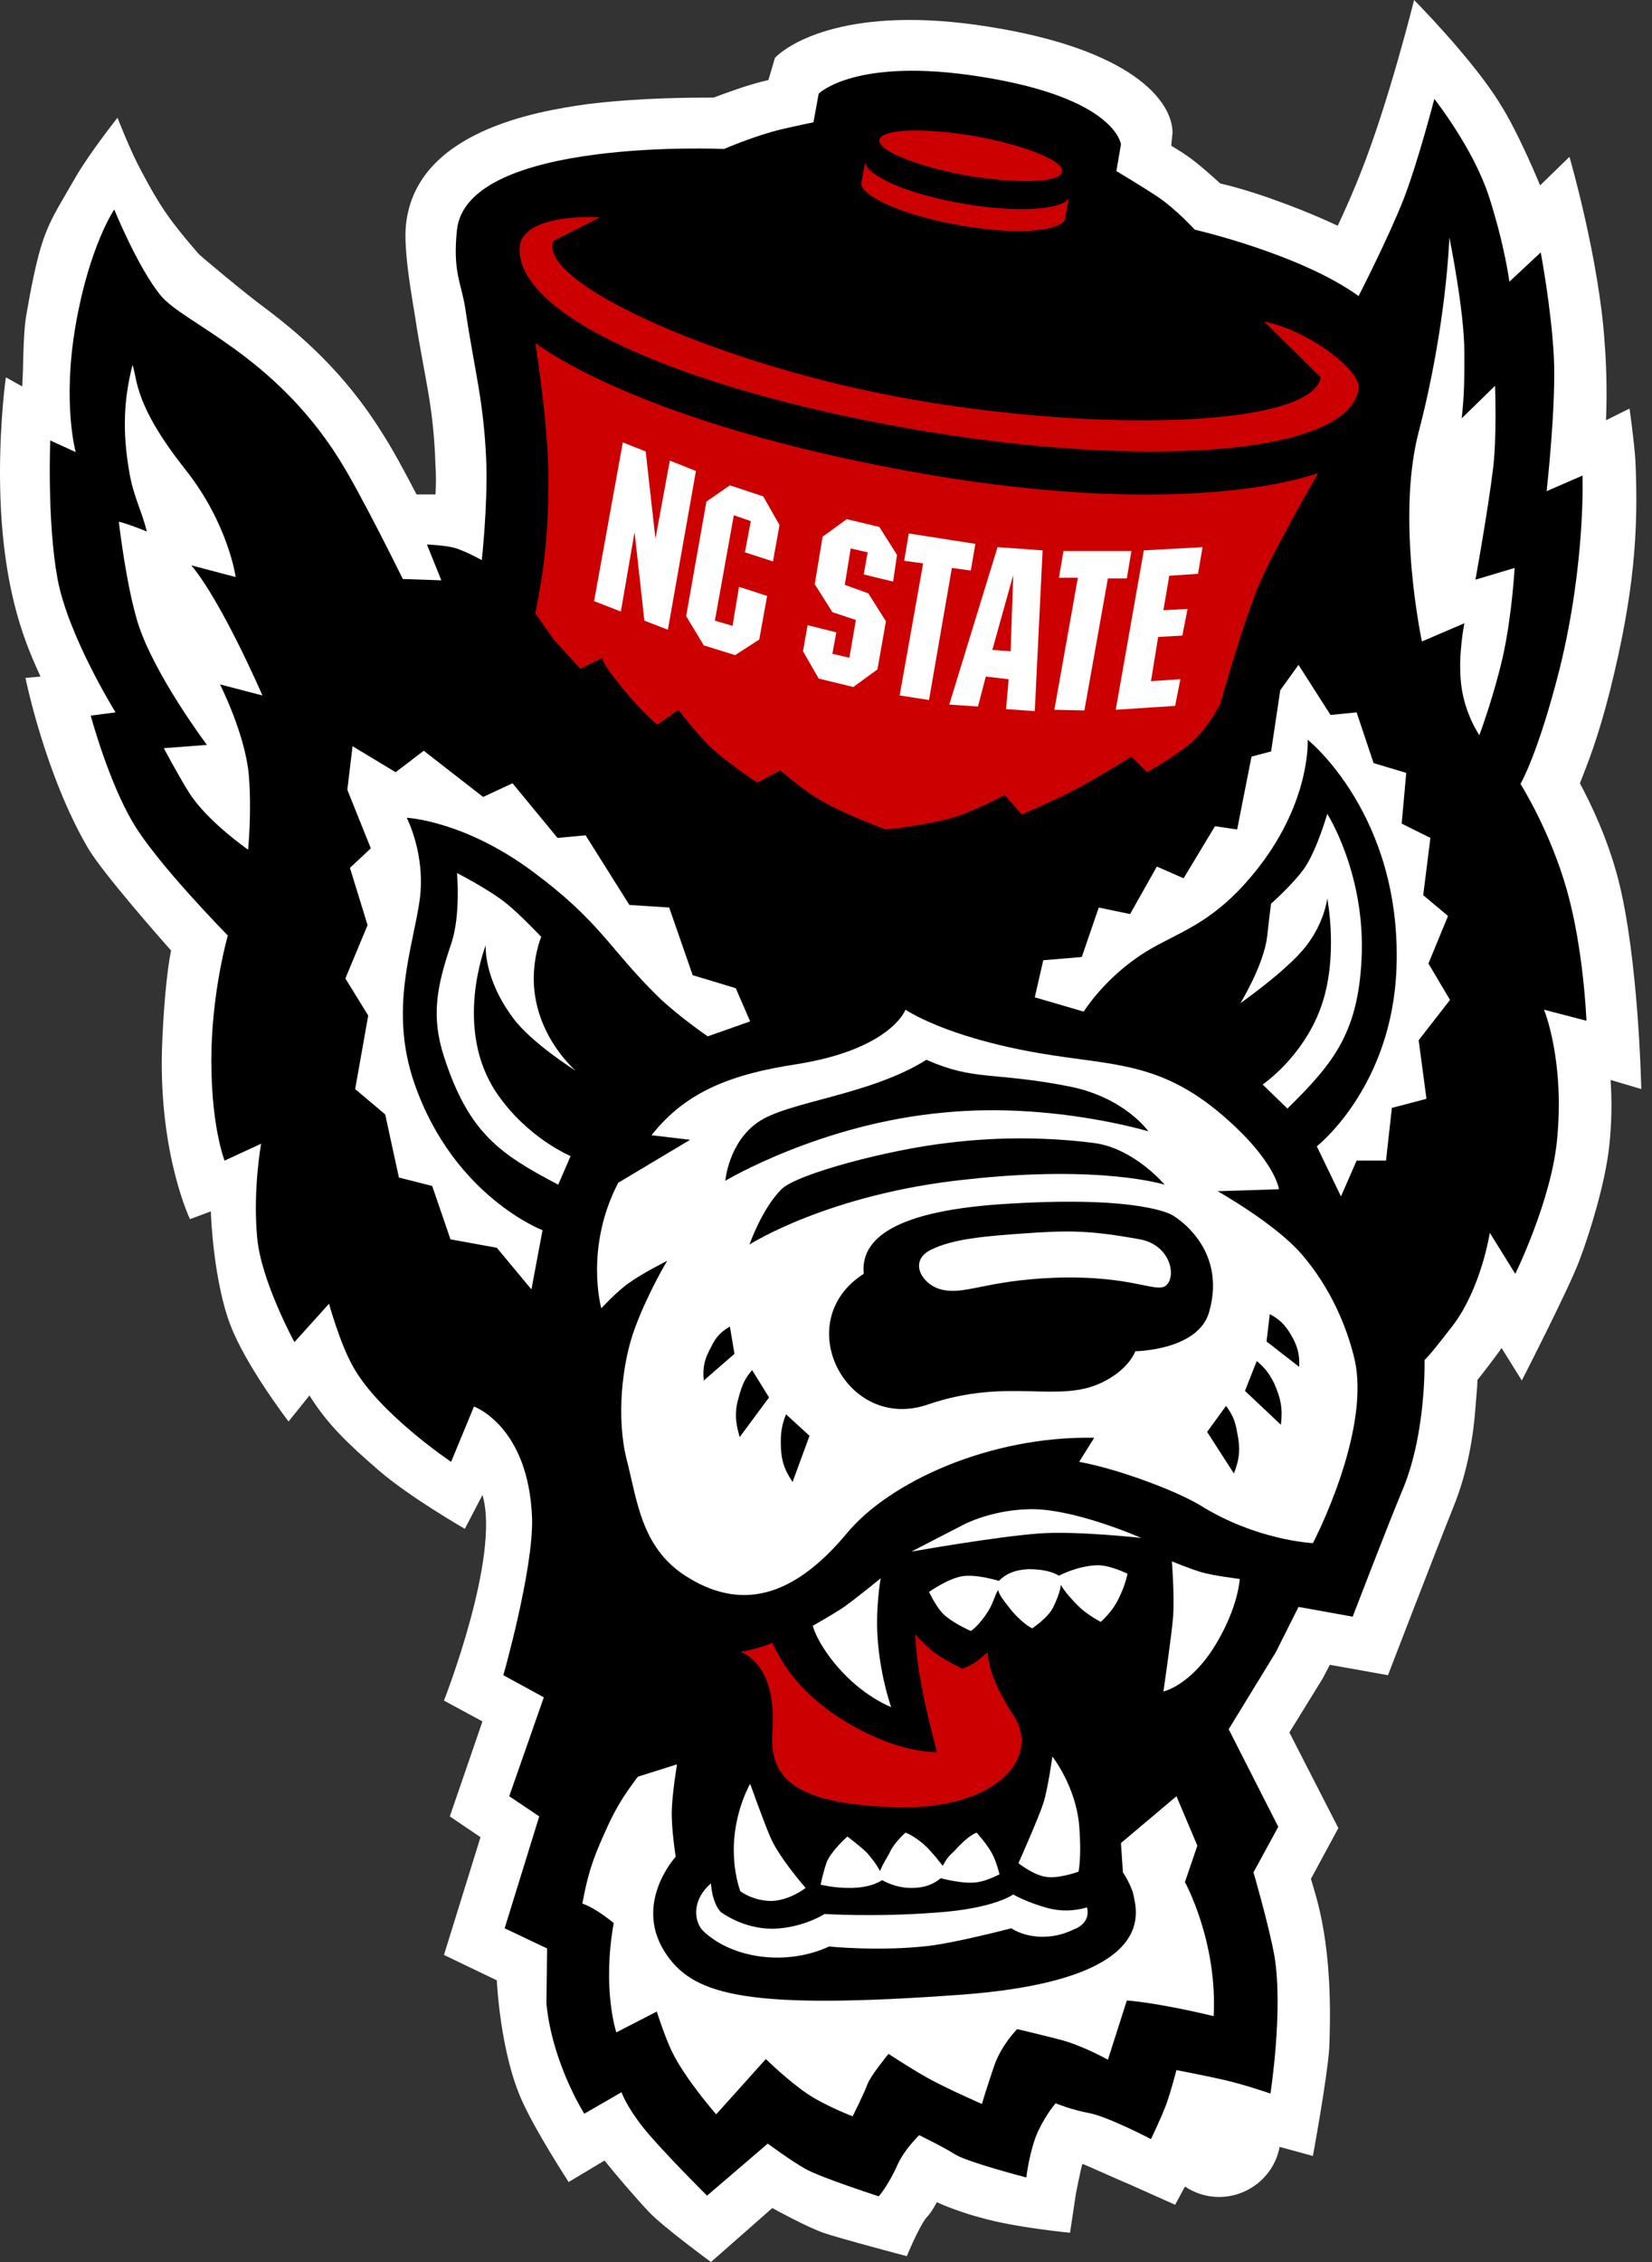 <svg xmlns="http://www.w3.org/2000/svg" fill="none" viewBox="0 0 76 104" height="104" width="76">
<rect x="0" y="0" width="76" height="104" fill="#333333" stroke="none"/>
<g clip-path="url(#clip0_4920_310761)">
<path fill="white" d="M75.507 50.071C75.507 50.071 75.387 43.999 74.426 40.35C73.945 38.525 73.194 36.97 72.684 36.013C73.044 35.085 73.495 34.009 74.065 31.765C75.177 27.309 75.387 24.437 75.237 21.177C75.177 20.25 74.966 18.784 74.966 18.784L73.885 19.322C73.945 17.887 73.885 16.571 73.825 15.823C73.585 11.964 72.203 7.209 72.203 7.209L70.852 8.525C70.852 8.525 69.89 6.162 69.019 4.786C67.758 2.722 65.055 0 65.055 0C65.055 0 63.883 4.726 62.592 7.956C62.352 8.584 61.871 9.691 61.541 10.379C60.459 9.871 59.378 9.452 58.447 9.123C57.516 8.794 56.675 8.555 56.135 8.435C56.135 8.435 55.143 7.508 54.543 7.119C54.333 6.969 54.122 6.85 53.882 6.7L53.942 6.102C53.942 4.666 52.11 2.273 45.472 1.226C39.105 0.209 36.312 1.974 35.651 2.662L35.351 3.679C34.42 3.888 33.398 4.277 32.828 4.487C31.837 4.487 29.464 4.487 27.031 4.786C24.658 5.115 19.162 6.042 18.681 10.289C18.531 11.486 19.012 13.998 19.102 14.597C19.523 17.378 19.943 18.575 20.033 21.386C20.063 21.835 20.063 22.284 20.033 22.732C19.823 22.732 19.492 22.732 19.162 22.732C18.621 21.685 18.021 20.579 17.57 19.891C15.858 17.139 13.816 15.374 12.134 14.118C11.353 13.55 9.13 11.695 9.13 11.665C7.809 10.14 7.358 9.482 6.518 7.896C6.007 6.969 5.406 5.414 5.406 5.414C5.406 5.414 4.145 6.999 3.484 8.136C2.162 10.439 1.892 10.559 1.201 14.537C1.051 15.434 1.081 17.019 1.021 17.767L0.27 17.348C0.27 17.348 0 19.203 0 21.745C0 27.309 1.352 29.941 1.862 31.107L1.171 31.167C1.171 31.167 2.072 35.624 4.055 39.004C4.745 40.17 7.599 43.401 7.869 43.7C7.659 44.747 7.509 46.541 7.449 48.306C7.328 53.122 8.74 56.053 8.74 56.053L9.701 55.694C9.701 56.023 9.851 58.984 10.602 60.928C11.323 62.813 13.275 65.355 13.275 65.355L14.236 64.159C15.077 65.505 16.038 66.402 17.42 67.599C18.832 68.825 21.385 70.29 21.385 70.29L22.195 68.735C23.037 71.547 20.424 78.187 20.424 78.187L22.195 79.144L20.694 83.511L22.105 84.468L20.424 89.882L22.856 91.049C22.856 91.049 23.006 94.399 24.028 96.612C24.658 98.018 26.16 100.321 26.16 100.321L27.812 99.334C28.262 99.902 29.254 101.069 29.884 101.727C30.545 102.415 32.708 104 32.708 104L35.531 101.517C35.681 101.607 37.183 102.415 37.874 102.654C38.654 102.923 41.718 103.731 41.718 103.731C41.718 103.731 42.108 102.774 42.469 102.175C42.709 101.787 42.709 101.966 43.1 101.248C43.4 101.398 44.331 101.757 45.142 101.966C46.704 102.415 49.227 102.654 49.227 102.654L49.497 100.859C49.497 100.859 49.737 99.633 49.797 99.484C49.887 99.513 51.96 100.441 51.99 100.441L54.062 101.368C54.062 101.368 54.242 101.039 54.513 100.53C54.963 100.829 55.504 101.009 56.075 101.009C57.456 101.009 58.627 100.022 58.868 98.706L60.4 99.124C60.4 99.124 61.06 95.535 61.15 94.189C61.361 89.344 60.55 87.25 60.309 86.382L61.571 84.049L59.318 79.653L60.85 77.17L61.18 76.542L63.853 77.02C63.853 77.02 66.136 71.098 66.857 69.303C67.518 67.688 67.788 65.983 67.878 64.727C67.908 64.249 67.968 63.8 67.968 63.441C68.178 63.202 68.989 62.125 69.079 61.975L70.01 63.471C70.01 63.471 72.173 59.253 72.654 57.967C73.134 56.711 73.855 54.378 74.035 52.673C74.155 51.566 74.155 50.549 74.095 49.652L75.507 50.071Z"></path>
<path fill="black" d="M23.156 77.02L25.018 78.037L23.427 82.584L24.808 83.511L23.216 88.656L25.169 89.583L25.139 92.126C25.409 94.877 26.881 97.18 26.881 97.18L28.593 96.193C28.593 96.193 28.803 96.822 29.584 97.808C30.364 98.796 32.527 100.949 32.527 100.949L35.32 98.556C35.32 98.556 36.371 99.334 37.062 99.723C37.753 100.112 40.426 100.979 40.426 100.979C40.426 100.979 40.877 100.471 41.297 99.513C41.627 98.796 42.288 98.168 42.288 98.168C42.288 98.168 43.4 98.706 43.91 99.035C44.451 99.394 47.214 100.112 47.214 100.112C47.214 100.112 47.364 98.855 47.755 97.988C48.175 97.121 48.566 96.702 48.566 96.702C48.566 96.702 49.286 97.001 50.097 97.15C50.938 97.3 52.95 98.347 52.95 98.347C52.95 98.347 53.431 97.36 53.671 96.702C53.882 96.104 54.122 95.176 54.122 95.176C54.122 95.176 55.533 95.446 56.434 95.655C57.306 95.864 58.447 96.253 58.447 96.253C58.447 96.253 59.047 92.395 58.627 89.912C58.357 88.447 57.666 86.084 57.666 86.084L58.807 83.99L56.525 79.503L58.687 75.974L59.738 73.88L62.231 74.329C62.231 74.329 63.823 70.171 64.574 68.376C65.625 65.774 65.535 62.514 65.535 62.514C65.535 62.514 65.505 62.663 66.826 60.958C68.148 59.224 68.538 56.681 68.538 56.681L69.71 58.566C69.71 58.566 71.362 55.215 71.632 52.404C71.992 48.725 71.031 46.422 71.031 46.422L72.984 46.93C72.984 46.93 72.863 43.67 72.082 40.918C71.302 38.166 69.95 36.043 69.95 36.043C69.95 36.043 70.761 34.667 71.752 30.748C72.954 25.873 72.803 21.865 72.803 21.865L71.151 22.583C71.151 22.583 71.602 18.605 71.482 16.361C71.362 14.148 70.881 11.605 70.881 11.605L69.439 12.951C69.439 12.951 69.229 11.306 68.508 9.063C67.788 6.82 65.986 4.547 65.986 4.547C65.986 4.547 65.235 7.448 64.574 9.153C63.883 10.918 62.502 13.61 62.502 13.61C59.798 11.665 54.963 10.559 54.963 10.559C54.963 10.559 54.152 9.661 53.281 9.063C52.47 8.525 51.359 7.867 51.359 7.867L51.569 6.64C51.569 6.64 51.359 4.517 45.142 3.53C39.345 2.602 37.663 4.307 37.663 4.307L37.423 5.623C37.423 5.623 36.552 5.803 35.921 5.952C34.69 6.251 33.308 6.85 33.308 6.85C33.308 6.85 21.504 6.311 21.024 10.559C20.814 12.533 21.234 13.011 21.414 14.238C21.835 17.109 22.255 18.365 22.375 21.297C22.435 23.271 22.165 25.753 22.165 25.753C22.165 25.753 21.414 25.335 20.904 25.185C20.423 25.065 19.642 25.035 19.642 25.035L20.303 26.681L18.531 26.621C18.531 26.621 16.609 22.702 15.588 21.087C12.554 16.272 8.439 14.866 7.388 13.58C6.337 12.293 5.256 9.631 5.256 9.631C5.256 9.631 4.114 11.306 3.484 14.926C2.853 18.545 3.484 20.788 3.484 20.788L2.312 20.25C2.312 20.25 2.162 23.959 2.643 26.591C3.123 29.223 5.316 32.752 5.316 32.752L4.174 32.902C4.174 32.902 4.985 35.923 6.127 37.837C7.238 39.722 10.482 43.012 10.482 43.012C10.482 43.012 9.821 45.285 9.731 48.157C9.641 51.626 10.332 53.361 10.332 53.361L12.013 52.583C12.013 52.583 11.623 54.707 11.833 56.92C12.013 58.895 13.545 61.706 13.545 61.706L15.137 59.941C15.137 59.941 15.648 61.796 16.248 62.843C17.45 64.996 20.753 67.21 20.753 67.21L21.805 64.667C21.805 64.667 24.328 65.565 24.478 69.812C24.538 72.175 23.156 77.02 23.156 77.02Z"></path>
<path fill="#CC0000" d="M40.456 6.431C40.547 5.922 42.499 5.862 44.811 6.251C47.124 6.67 48.956 7.388 48.866 7.896C48.776 8.405 46.824 8.465 44.511 8.076C42.168 7.657 40.366 6.909 40.456 6.431Z"></path>
<path fill="#CC0000" d="M41.868 19.711C31.296 17.857 23.668 14.477 23.908 11.336C23.998 10.349 25.56 9.9 27.602 9.99L25.47 11.067C24.629 12.951 33.068 16.81 41.959 18.365C50.849 19.921 60.37 19.592 60.76 17.348L58.147 14.776C60.13 15.165 62.592 16.989 62.502 17.857C62.082 20.968 52.441 21.566 41.868 19.711Z"></path>
<path fill="white" d="M47.605 45.853L47.995 44.148L49.767 43.999L50.548 41.726L51.989 42.025L53.221 39.841L54.452 40.38L55.894 37.987L56.915 38.136L57.576 34.786L58.477 34.547L58.898 31.735L59.738 30.569L61.21 32.872L62.411 32.752L63.192 35.085L64.694 35.534L64.484 37.867L65.805 38.525L65.475 41.157L66.616 42.114L65.715 44.298L66.707 45.973L65.265 47.827L65.625 50.519L64.033 50.938L63.763 53.361H62.411L61.691 55.006L60.579 52.703C60.579 52.703 64.033 50.011 64.244 44.537C64.514 37.478 60.159 34.009 60.159 34.009C60.159 34.009 60.309 36.551 58.177 39.512C55.864 42.683 54.002 42.832 52.35 43.999C50.698 45.135 49.857 46.511 49.857 46.511L47.605 45.853Z" clip-rule="evenodd" fill-rule="evenodd"></path>
<path fill="white" d="M59.228 50.968C61.39 48.844 62.562 47.409 62.652 43.7C62.712 39.991 61.06 37.419 61.06 37.419C61.06 37.419 60.609 39.004 60.039 39.871C59.528 40.619 58.477 41.546 58.477 41.546C58.477 41.546 58.447 41.696 58.297 43.042C58.147 44.358 57.065 46.123 57.065 46.123C57.065 46.123 59.198 44.627 60.069 43.52C60.94 42.414 61.06 41.307 61.06 41.307C61.06 41.307 61.601 44.029 60.76 46.332C59.919 48.635 58.087 49.861 58.087 49.861L59.228 50.968Z" clip-rule="evenodd" fill-rule="evenodd"></path>
<path fill="white" d="M34.51 46.96L33.849 45.434L31.867 44.836L30.786 41.725L28.954 41.606L26.941 38.405L25.65 38.525L23.578 36.013L22.226 36.641L19.493 34.517L18.201 35.504L16.219 34.308L15.979 36.312L17.06 39.004L16.099 39.901L16.91 42.533L15.889 44.986L16.94 46.691L16.339 50.071L17.721 51.237L18.352 54.139L19.883 54.527L20.724 56.98L22.857 57.369L24.448 59.283L24.959 56.561C24.959 56.561 20.874 55.006 19.072 49.831C17.871 46.392 19.012 43.55 19.313 41.337C19.583 39.273 18.712 37.598 18.712 37.598C18.712 37.598 21.325 37.718 24.479 40.05C27.632 42.383 27.993 43.58 30.275 45.823C31.206 46.721 32.558 47.648 32.558 47.648L34.51 46.96Z" clip-rule="evenodd" fill-rule="evenodd"></path>
<path fill="white" d="M25.68 54.468C23.007 53.062 21.565 52.105 20.424 48.575C19.823 46.721 20.093 45.345 20.754 43.401C21.205 42.085 21.024 40.14 21.024 40.14C21.024 40.14 22.496 40.888 23.307 41.546C23.968 42.085 24.899 43.072 24.899 43.072C24.899 43.072 24.478 44.059 24.569 45.375C24.749 47.768 26.491 49.233 26.491 49.233C26.491 49.233 24.478 47.977 23.607 46.81C22.226 44.956 22.346 43.461 22.346 43.461C22.346 43.461 20.814 47.319 22.887 50.31C24.298 52.344 26.25 53.152 26.25 53.152L25.68 54.468Z" clip-rule="evenodd" fill-rule="evenodd"></path>
<path fill="white" d="M41.658 46.422C41.658 46.422 40.997 48.246 36.612 48.934C33.699 49.383 31.567 50.16 29.975 52.194L31.747 52.404L28.443 54.378C26.881 57.369 27.662 60.151 27.662 60.151C27.662 60.151 28.353 59.403 28.893 59.014C29.554 58.535 30.695 57.967 30.695 57.967C30.695 57.967 29.855 59.343 29.224 61.018C28.593 62.693 28.353 65.236 28.833 67.12C29.314 68.974 29.494 71.098 31.476 72.414C34.029 74.089 36.462 73.491 38.955 70.5C40.907 68.137 45.533 66.013 50.338 66.103L49.647 67.21C51.449 67.539 54.062 68.526 55.174 69.184C57.787 70.829 60.4 70.948 60.4 70.948C60.4 70.948 63.133 65.744 62.292 62.394C61.962 61.048 61.241 59.224 59.859 57.638C58.628 56.232 56.015 54.767 56.015 54.767L58.838 54.677C58.838 54.677 58.688 53.361 56.195 51.237C53.312 48.785 51.149 48.994 47.845 48.426C43.46 47.678 41.658 46.422 41.658 46.422Z" clip-rule="evenodd" fill-rule="evenodd"></path>
<path fill="black" d="M42.619 48.725C44.841 49.712 45.682 49.263 49.196 49.951C51.749 50.46 52.831 52.015 52.831 52.015C52.831 52.015 48.385 50.669 43.46 51.148C37.753 51.656 33.368 54.288 33.368 54.288C33.368 54.288 33.518 52.523 34.87 51.596C36.221 50.639 40.006 50.37 42.619 48.725Z" clip-rule="evenodd" fill-rule="evenodd"></path>
<path fill="black" d="M53.581 54.468C53.581 54.468 52.17 52.793 50.338 52.553C48.506 52.314 46.133 52.224 43.55 52.553C40.937 52.852 36.672 53.959 35.951 54.677C35.05 55.574 34.48 57.219 34.48 57.219C34.48 57.219 38.114 54.886 44.451 54.228C50.668 53.54 53.581 54.468 53.581 54.468Z" clip-rule="evenodd" fill-rule="evenodd"></path>
<path fill="black" d="M53.942 55.873C53.942 55.873 56.495 57.309 55.624 60.33C55.114 62.095 52.23 62.125 52.23 62.125C52.23 62.125 51.96 62.932 50.759 63.531C48.686 64.577 46.434 63.291 42.679 64.577C38.925 65.864 36.312 60.749 39.736 58.565C39.586 57.01 41.028 55.634 46.524 55.335C52.591 54.976 53.942 55.873 53.942 55.873Z" clip-rule="evenodd" fill-rule="evenodd"></path>
<path fill="white" d="M52.44 56.98C53.762 57.219 54.122 58.535 53.702 59.044C53.281 59.552 52.26 58.625 48.566 58.745C45.232 58.864 44.331 59.612 43.189 59.253C42.379 58.984 41.808 57.967 42.829 57.459C43.85 56.95 45.382 56.831 47.064 56.711C49.166 56.561 50.127 56.561 52.44 56.98Z" clip-rule="evenodd" fill-rule="evenodd"></path>
<path fill="white" d="M53.912 71.786C53.912 71.786 54.633 72.085 55.203 72.265C55.774 72.444 57.035 72.594 57.035 72.594C57.035 72.594 56.975 73.88 55.924 75.615C54.783 77.499 53.522 77.768 53.522 77.768C53.522 77.768 53.882 75.346 53.972 74.299C54.032 73.252 53.912 71.786 53.912 71.786Z" clip-rule="evenodd" fill-rule="evenodd"></path>
<path fill="white" d="M37.063 86.801C37.063 86.801 35.831 85.395 35.441 84.468C35.2 83.93 34.51 82.016 34.51 82.016C34.51 82.016 33.819 83.182 33.759 84.857C33.729 86.143 34.059 86.951 34.059 86.951C34.059 86.951 34.63 87.4 35.501 87.4C36.342 87.37 37.063 86.801 37.063 86.801Z" clip-rule="evenodd" fill-rule="evenodd"></path>
<path fill="white" d="M54.123 82.584L51.569 84.737L51.66 86.083C51.9 86.442 52.11 86.921 52.14 87.1C52.26 87.788 53.462 91.019 44.241 91.707C34.42 92.424 31.987 91.737 30.695 89.912C29.044 87.579 31.086 85.365 31.086 85.365C31.086 85.365 30.876 84.049 30.906 83.212C30.936 82.374 31.146 81.118 31.146 81.118L29.344 81.686C28.623 82.644 28.263 83.242 27.782 84.349C27.241 85.545 27.031 86.233 26.791 87.519C27.422 87.728 28.233 88.416 28.233 88.416C27.692 91.467 28.353 93.441 28.353 93.441L30.215 92.484C30.215 92.484 30.575 93.621 30.906 94.309C31.506 95.565 32.948 97.21 32.948 97.21L35.231 94.668C35.231 94.668 36.282 95.685 37.123 96.253C37.964 96.821 39.225 97.3 39.225 97.3C39.225 97.3 39.766 96.223 39.916 95.804C40.066 95.415 40.877 94.428 40.877 94.428C40.877 94.428 41.778 95.027 42.619 95.505C43.46 95.984 45.172 96.732 45.172 96.732C45.172 96.732 45.412 95.924 45.743 94.967C46.073 94.01 46.794 93.292 46.794 93.292C46.794 93.292 47.695 93.501 48.746 93.77C49.797 94.04 50.969 94.698 50.969 94.698L51.84 91.976C51.84 91.976 53.071 92.036 55.834 92.694C56.015 89.254 54.513 86.532 54.513 86.532L55.084 84.857L54.123 82.584Z" clip-rule="evenodd" fill-rule="evenodd"></path>
<path fill="black" d="M33.578 60.988L33.789 62.245L32.377 63.471C32.317 62.873 32.407 62.484 32.707 61.945C32.918 61.497 33.128 61.258 33.578 60.988Z" clip-rule="evenodd" fill-rule="evenodd"></path>
<path fill="black" d="M34.6 62.992L35.38 64.248L34.029 66.073C33.819 65.355 33.789 64.877 33.999 64.189C34.149 63.65 34.269 63.381 34.6 62.992Z" clip-rule="evenodd" fill-rule="evenodd"></path>
<path fill="black" d="M36.161 65.026L37.242 66.013L36.462 68.137C36.041 67.509 35.921 67.06 35.921 66.312C35.921 65.804 35.981 65.475 36.161 65.026Z" clip-rule="evenodd" fill-rule="evenodd"></path>
<path fill="black" d="M58.417 60.42L58.267 61.676L59.768 62.843C59.798 62.245 59.678 61.856 59.378 61.347C59.108 60.898 58.867 60.659 58.417 60.42Z" clip-rule="evenodd" fill-rule="evenodd"></path>
<path fill="black" d="M57.816 62.574L57.275 63.949L58.927 65.505C59.017 64.757 58.927 64.308 58.627 63.62C58.387 63.142 58.206 62.903 57.816 62.574Z" clip-rule="evenodd" fill-rule="evenodd"></path>
<path fill="black" d="M56.405 64.637L55.534 65.834L56.766 67.748C57.036 67.06 57.066 66.581 56.916 65.864C56.826 65.325 56.706 65.056 56.405 64.637Z" clip-rule="evenodd" fill-rule="evenodd"></path>
<path fill="white" d="M50.007 87.698C49.346 87.878 48.806 87.878 48.205 87.728C47.214 87.459 46.613 87.1 46.613 87.1C46.613 87.1 45.742 87.758 43.009 87.938C40.246 88.147 37.933 87.998 37.933 87.998C37.933 87.998 37.123 88.536 35.891 88.656C35.08 88.745 34.059 88.536 33.158 87.908C32.978 87.698 32.918 87.549 32.828 87.28C32.737 87.01 32.707 86.592 32.707 86.592C31.776 87.399 31.927 88.416 32.407 88.835C33.759 90.061 36.191 90.391 38.144 89.493C38.144 89.493 40.456 89.732 42.739 89.463C44 89.314 46.523 88.656 46.523 88.656C47.274 89.134 48.416 89.194 49.377 88.716C49.887 88.536 50.127 88.147 50.007 87.698Z"></path>
<path fill="white" d="M43.37 85.784C43.16 85.515 43.04 85.365 42.8 85.096C42.199 84.438 41.658 84.259 41.658 84.259C41.658 84.259 41.178 84.677 40.968 85.096C40.847 85.365 40.637 85.635 40.487 86.023C40.307 85.695 40.157 85.515 39.916 85.216C39.586 84.887 38.985 84.438 38.985 84.438C38.985 84.438 38.234 85.096 38.024 85.635C37.844 86.173 37.754 86.652 37.754 86.652C37.754 86.652 38.355 86.801 39.075 86.801C40.127 86.801 40.577 86.442 40.577 86.442C40.968 86.652 41.418 86.801 41.929 86.801C42.499 86.801 42.92 86.652 43.28 86.353C43.28 86.353 44.361 86.652 44.992 86.532C45.413 86.472 45.983 86.173 45.983 86.173C45.983 86.173 45.833 85.575 45.653 85.246C45.443 84.827 44.932 84.259 44.932 84.259C44.932 84.259 44.572 84.349 43.911 85.096C43.641 85.336 43.551 85.455 43.37 85.784Z"></path>
<path fill="white" d="M52.501 70.709C52.501 70.709 49.557 70.38 47.846 70.5C45.803 70.649 41.929 71.337 41.929 71.337L44.361 70.081C44.361 70.081 45.563 69.453 47.215 69.393C49.257 69.273 52.501 70.709 52.501 70.709Z" clip-rule="evenodd" fill-rule="evenodd"></path>
<path fill="white" d="M5.466 23.988C5.466 23.988 5.796 26.86 6.337 28.625C7.088 31.018 9.52 34.248 9.52 34.248L7.538 34.398C7.538 34.398 8.199 35.654 8.71 36.461C9.551 37.777 11.413 39.064 11.413 39.064C11.413 39.064 11.593 37.299 11.443 35.594C11.262 33.71 10.121 31.466 10.121 31.466L12.073 31.975C12.073 31.975 10.211 27.668 8.8 25.993L10.842 26.531C10.842 26.531 10.512 24.108 8.559 21.626C6.157 18.605 6.337 17.468 6.097 16.78C5.706 18.305 5.616 19.801 5.946 21.685C6.127 22.792 6.487 23.39 6.757 24.437C5.796 24.048 5.466 23.988 5.466 23.988Z"></path>
<path fill="white" d="M68.058 33.799C68.058 33.799 68.719 32.035 69.14 30.18C69.56 28.296 69.68 26.112 69.68 26.112L67.878 26.651C67.878 26.651 68.449 23.51 68.689 21.536C68.869 20.07 68.779 17.737 68.779 17.737L67.248 19.233C67.368 18.036 67.368 17.558 67.368 16.212C67.368 14.268 66.677 10.918 66.677 10.918C66.677 10.918 66.557 14.925 65.265 19.861C64.214 23.899 65.415 29.492 65.415 29.492L67.368 28.655C67.368 28.655 67.067 30.15 67.217 31.436C67.368 32.812 68.058 33.799 68.058 33.799Z"></path>
<path fill="#CC0000" d="M46.614 78.845C45.773 77.589 45.443 76.542 45.443 75.974C45.202 76.123 45.112 76.273 44.872 76.422C44.662 76.572 44.271 76.721 44.271 76.721C44.271 76.721 43.34 76.273 42.86 75.884C42.559 75.615 42.379 75.465 42.109 75.136C42.139 76.213 42.349 77.26 42.379 77.409C42.559 78.516 43.1 80.55 43.1 80.55C43.1 80.55 41.208 80.669 38.505 78.905C37.123 77.978 36.132 76.871 35.531 75.525C34.87 75.824 34.06 75.944 34.06 75.944C34.06 75.944 35.772 76.422 35.531 79.623C35.381 81.746 36.522 83.002 41.478 83.092C45.743 83.152 47.935 80.849 46.614 78.845Z" clip-rule="evenodd" fill-rule="evenodd"></path>
<path fill="white" d="M40.516 72.564C40.516 72.564 40.246 74.029 40.396 75.585C40.546 77.23 40.997 78.486 40.997 78.486C40.997 78.486 39.705 78.007 38.504 76.602C37.543 75.465 37.393 74.747 37.393 74.747C37.393 74.747 38.294 74.239 38.834 73.88C39.495 73.401 40.516 72.564 40.516 72.564Z" clip-rule="evenodd" fill-rule="evenodd"></path>
<path fill="white" d="M46.853 85.665C46.853 85.665 47.785 83.571 47.995 82.913C48.205 82.285 48.415 80.759 48.415 80.759C48.415 80.759 49.497 82.135 49.647 83.93C49.767 85.395 49.617 86.053 49.617 86.053C49.617 86.053 48.716 86.382 48.145 86.293C47.574 86.233 46.853 85.665 46.853 85.665Z" clip-rule="evenodd" fill-rule="evenodd"></path>
<path fill="white" d="M45.923 73.102C45.953 73.311 46.193 73.611 46.404 73.88C46.974 74.627 47.485 74.867 47.485 74.867C47.485 74.867 48.206 74.388 48.446 73.91C48.596 73.611 48.776 73.162 48.806 72.863C48.956 73.162 49.377 73.611 49.617 73.85C50.008 74.239 50.638 74.568 50.638 74.568C50.638 74.568 51.179 74.119 51.479 73.461C51.78 72.863 51.87 72.354 51.87 72.354C51.87 72.354 51.029 71.936 50.458 71.965C49.557 71.995 48.716 72.444 48.716 72.444C48.326 72.205 47.785 72.145 47.304 72.145C46.734 72.175 46.313 72.324 45.953 72.683C45.953 72.683 44.902 72.354 44.241 72.474C43.58 72.594 42.739 73.192 42.739 73.192C42.739 73.192 43.04 73.82 43.34 74.149C43.76 74.597 44.661 74.986 44.661 74.986C44.661 74.986 45.022 74.777 45.472 74.059C45.713 73.67 45.773 73.311 45.923 73.102Z"></path>
<path fill="#CC0000" d="M60.639 21.745C60.639 21.745 58.687 25.125 57.966 26.77C57.245 28.415 56.134 32.364 56.134 32.364C56.134 32.364 55.563 33.5 54.783 34.158C54.002 34.816 52.77 35.504 52.77 35.504L52.05 34.786C52.05 34.786 50.518 35.743 49.496 36.282C48.535 36.79 47.004 37.448 47.004 37.448L46.223 36.551C46.223 36.551 45.021 37.179 44.18 37.478C42.889 37.927 40.757 38.136 40.757 38.136C40.757 38.136 38.654 37.389 37.453 36.611C36.792 36.192 35.891 35.414 35.891 35.414L34.84 35.983C34.84 35.983 33.428 35.055 32.677 34.338C32.047 33.739 31.206 32.633 31.206 32.633L30.244 33.321C30.244 33.321 29.614 32.842 28.593 31.586C27.541 30.3 27.721 30.24 27.721 30.24L26.7 30.748L25.499 29.432L24.628 28.206C25.078 25.903 25.229 24.407 25.229 21.954C25.229 19.532 24.628 15.763 24.628 15.763C24.628 15.763 29.163 19.442 42.438 21.775C55.083 23.959 60.639 21.745 60.639 21.745Z" clip-rule="evenodd" fill-rule="evenodd"></path>
<path fill="#CC0000" d="M39.795 7.478C39.946 8.136 41.868 8.943 44.301 9.362C46.733 9.781 48.806 9.661 49.166 9.123L48.986 10.11C48.626 10.678 46.553 10.798 44.12 10.349C41.688 9.93 39.735 9.093 39.615 8.465L39.795 7.478Z" clip-rule="evenodd" fill-rule="evenodd"></path>
<path fill="white" d="M30.725 28.954L29.644 28.535L29.193 24.467L28.562 28.116L27.331 27.638L28.653 20.339L29.704 20.758L30.154 24.766L30.815 21.177L32.016 21.655L30.725 28.954Z" clip-rule="evenodd" fill-rule="evenodd"></path>
<path fill="white" d="M35.561 25.813L34.27 25.394L34.54 23.959L33.759 23.689L32.888 28.535L33.699 28.774L33.999 26.98L35.291 27.398L34.93 29.402L33.819 30.12L32.377 29.672L31.566 28.326L32.498 23.061L33.579 22.314L35.111 22.822L35.861 24.138L35.561 25.813Z" clip-rule="evenodd" fill-rule="evenodd"></path>
<path fill="white" d="M40.456 24.228L41.267 25.514L41.087 26.74L39.736 26.411L39.916 25.394L39.135 25.215L38.865 26.89L39.946 27.279L40.757 28.565L40.366 30.778L39.255 31.586L37.663 31.197L36.942 29.941L37.153 28.744L38.474 29.073L38.294 30.06L39.075 30.24L39.375 28.505L38.294 28.146L37.483 26.86L37.843 24.677L38.955 23.869L40.456 24.228Z" clip-rule="evenodd" fill-rule="evenodd"></path>
<path fill="white" d="M44.661 26.232L43.791 26.112L42.739 32.184L41.388 31.975L42.469 25.903L41.598 25.783L41.808 24.527L44.872 25.005L44.661 26.232Z" clip-rule="evenodd" fill-rule="evenodd"></path>
<path fill="white" d="M46.613 26.441L45.652 29.881L46.493 29.941L46.613 26.441ZM47.605 32.693L46.283 32.603L46.403 31.227L45.352 31.107L44.991 32.483L43.67 32.394L45.892 25.155L47.965 25.305L47.605 32.693Z" clip-rule="evenodd" fill-rule="evenodd"></path>
<path fill="white" d="M51.84 26.591H50.969L49.888 32.663L48.506 32.633L49.587 26.561H48.716L48.926 25.334H52.05L51.84 26.591Z" clip-rule="evenodd" fill-rule="evenodd"></path>
<path fill="white" d="M55.114 26.381L53.792 26.471L53.522 28.056L54.633 27.997L54.393 29.223L53.281 29.283L52.951 31.317L54.303 31.227L54.062 32.453L51.329 32.633L52.621 25.305L55.324 25.155L55.114 26.381Z" clip-rule="evenodd" fill-rule="evenodd"></path>
</g>
<defs>
<clipPath id="clip0_4920_310761">
<rect fill="white" height="104" width="75.507"></rect>
</clipPath>
</defs>
</svg>
